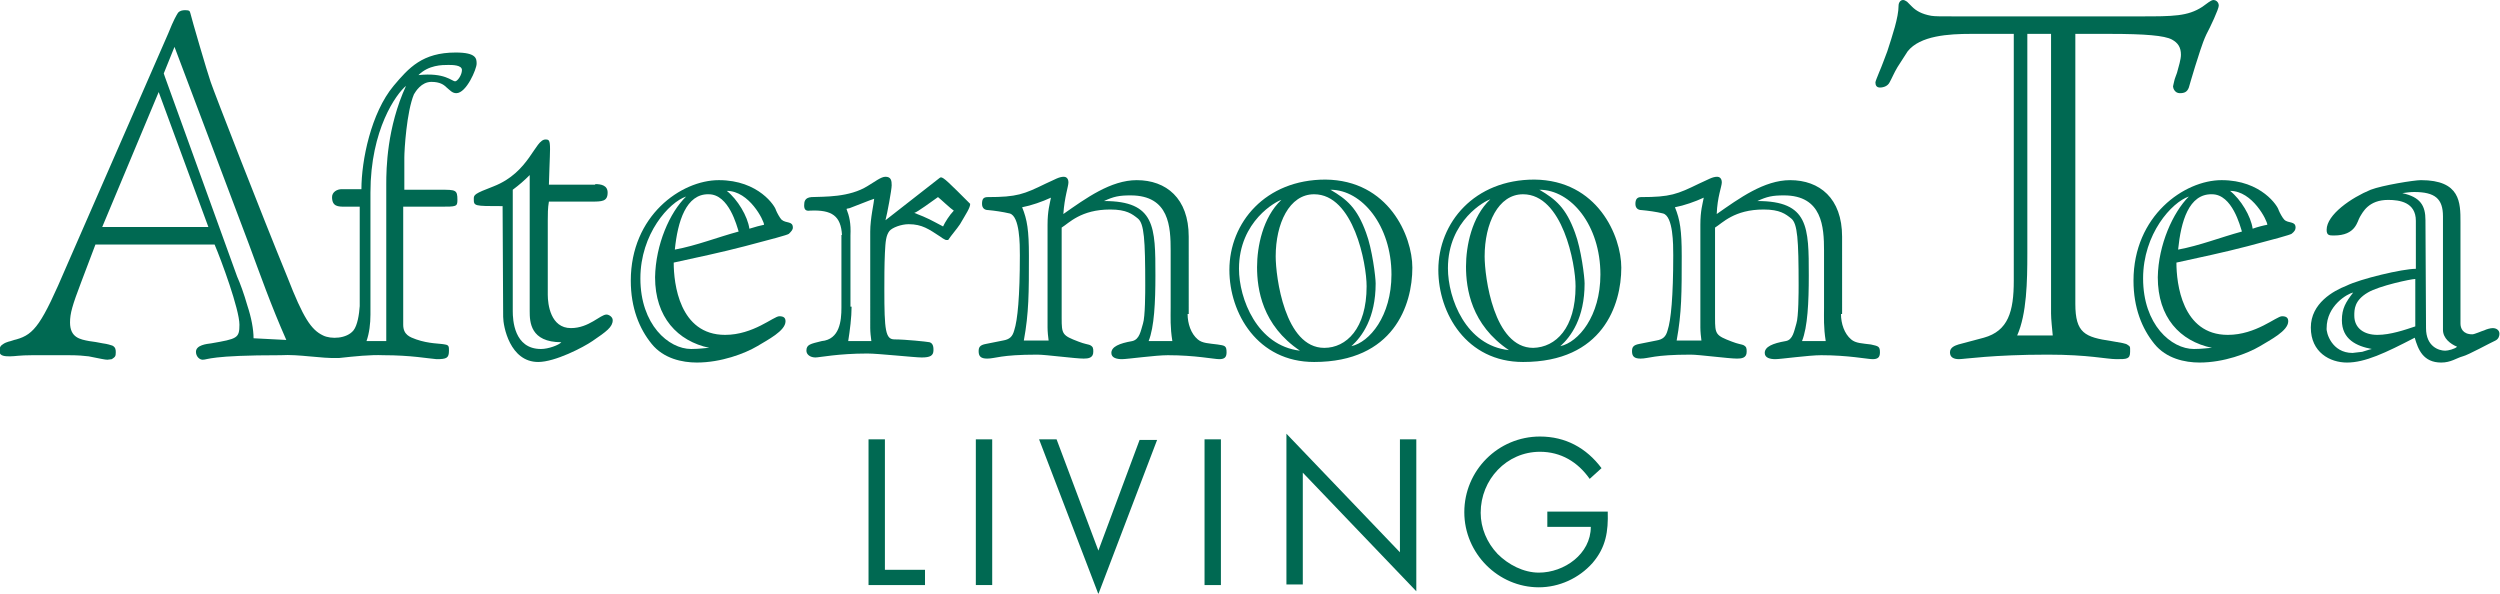 <?xml version="1.0" encoding="utf-8"?>
<!-- Generator: Adobe Illustrator 24.2.3, SVG Export Plug-In . SVG Version: 6.00 Build 0)  -->
<svg version="1.1" id="レイヤー_1" xmlns="http://www.w3.org/2000/svg" xmlns:xlink="http://www.w3.org/1999/xlink" x="0px"
	 y="0px" viewBox="0 0 442.7 105.1" style="enable-background:new 0 0 442.7 105.1;" xml:space="preserve">
<style type="text/css">
	.st0{fill:#006952;}
</style>
<g>
	<g>
		<g>
			<path class="st0" d="M156.7,100.9h7.1v2.7h-10V77.8h2.9V100.9z"/>
			<path class="st0" d="M175.7,103.6h-2.9V77.8h2.9V103.6z"/>
			<path class="st0" d="M194.5,97.5l7.3-19.6h3.1l-10.4,27.3L184,77.8h3.1L194.5,97.5z"/>
			<path class="st0" d="M216.2,103.6h-2.9V77.8h2.9V103.6z"/>
			<path class="st0" d="M227.8,76.8l20.1,21V77.8h2.9v26.9l-20.1-21v19.8h-2.9V76.8z"/>
			<path class="st0" d="M284.7,90.6c0.1,3.5-0.3,6.3-2.7,9.1c-2.4,2.7-5.9,4.3-9.5,4.3c-7.2,0-13.2-6-13.2-13.3
				c0-7.4,6-13.4,13.4-13.4c4.5,0,8.2,2,10.9,5.6l-2.1,1.9c-2.1-3-5.1-4.8-8.8-4.8c-5.9,0-10.5,4.9-10.5,10.8c0,2.7,1.1,5.3,3,7.3
				c1.9,1.9,4.6,3.3,7.3,3.3c4.5,0,9.2-3.3,9.2-8.1H274v-2.7H284.7z"/>
		</g>
		<g>
			<path class="st0" d="M105.4,32.6c1,0,2.2,0.2,2.2,1.5c0,1.6-1,1.6-3,1.6h-7.4C97,36.8,97,38,97,39.1v13.1c0,1.7,0.5,5.9,4.1,5.9
				c3.2,0,5.2-2.4,6.3-2.4c0.4,0,1.1,0.4,1.1,1c0,1.2-1.1,2-3.6,3.7c-1.6,1.1-6.6,3.7-9.6,3.7c-5,0-6.2-6.3-6.2-8L89,36.5
				c-5.1,0-5.1,0-5.1-1.3c0-0.7,0.1-0.9,3.5-2.2c6.4-2.5,7.3-8.3,9.2-8.3c0.6,0,0.8,0.1,0.8,1.7c0,1.2-0.2,5.3-0.2,6.3H105.4z
				 M93.8,31c-1,1-1.8,1.7-3,2.6v21.5c0,1.5,0.2,6.7,5,6.7c1.3,0,3.2-0.7,3.6-1.2c-5.5,0-5.6-3.6-5.6-5.5V31z"/>
			<path class="st0" d="M127.3,31.9c7.1,0,10,4.7,10.1,5.3c0.2,0.5,0.7,1.4,1,1.7c0.8,0.7,2,0.2,2,1.4c0,0.4-0.3,0.7-0.7,1.1
				c-0.2,0.2-3.2,1-7.8,2.2c-4.2,1.1-8.5,2-12.6,2.9c0,3.7,1,12.8,9.1,12.8c5,0,8.6-3.3,9.6-3.3c0.8,0,1.1,0.3,1.1,0.9
				c0,1.7-3.2,3.3-5,4.4c-2.2,1.3-6.4,2.9-10.7,2.9c-2.6,0-5.9-0.7-8-3.3c-2.2-2.7-3.7-6.4-3.7-11.2
				C111.7,38.2,120.6,31.9,127.3,31.9z M119.5,44.2c3.8-0.7,7.6-2.2,11.3-3.2c-0.3-0.9-1.7-6.6-5.3-6.6
				C121.5,34.3,120,39.2,119.5,44.2z M121.5,34.8c-3,1-8.1,6.6-8.1,14.5c0,8.2,5,12.5,9,12.5c1.5,0,2.6-0.2,3.2-0.2
				c-5.6-1.2-9.6-5.4-9.6-12.5C116.1,43.3,118.6,37.6,121.5,34.8z M135.3,39.8c0-0.7-2.6-6-6.6-6c1.9,1.5,3.7,4.5,4,6.7
				C133.6,40.2,134.8,39.9,135.3,39.8z"/>
			<path class="st0" d="M149.1,41.6c-0.2-3.3-1.7-4.5-5.7-4.3c-0.7,0.1-1-0.2-1-0.9c0-0.7,0.1-1.4,1.3-1.5c2.2-0.1,6.7,0.1,10-2
				c1.2-0.7,2.3-1.6,3.1-1.6c1,0,1.1,0.7,1.1,1.5c0,0.8-0.8,5.1-1.1,6.2l9.6-7.5l0.2-0.1c0.5,0,1.4,0.9,5.2,4.7
				c0,0.7-0.7,1.7-1.8,3.6c-0.6,0.9-1.5,1.9-2.1,2.8h-0.4c0,0-0.5-0.2-1-0.6c-2-1.3-3.2-2.2-5.6-2.2c-1.3,0-2.9,0.6-3.4,1.2
				c-0.6,0.8-0.7,1.8-0.8,3.9c-0.1,2.2-0.1,4.5-0.1,6.5c0,7.2,0.2,8.8,1.8,8.8c1.9,0,5.7,0.4,6.2,0.5c0.7,0.2,0.7,1,0.7,1.4
				c0,1-0.6,1.3-2.1,1.3c-1.2,0-7.7-0.7-9.6-0.7c-5.2,0-8.5,0.7-9.2,0.7c-0.9,0-1.6-0.5-1.6-1.2c0-1.1,0.7-1.2,2.7-1.7
				c3.2-0.3,3.5-3.6,3.5-5.9V41.6z M150.8,54.3c0,1.9-0.3,4.2-0.6,6.1h4.1c-0.1-0.7-0.2-1.6-0.2-2.3V41c0-2.3,0.7-5.3,0.7-5.8
				c-0.7,0.2-3.6,1.4-4.2,1.6c-0.1,0.1-0.6,0.1-0.7,0.2c0.5,1.3,0.8,2.5,0.7,4.7V54.3z M161.9,37.7c2.6,1,2.8,1.2,5.1,2.4
				c0.3-0.7,1.2-2.1,1.9-2.8c-0.5-0.3-2.4-2.1-2.8-2.4C165.1,35.6,162.4,37.6,161.9,37.7z"/>
			<path class="st0" d="M210.3,55.6c0,1.7,0.6,3.5,1.8,4.5c0.8,0.7,2,0.7,3.5,0.9c1.3,0.2,1.6,0.2,1.6,1.4c0,0.9-0.4,1.2-1.3,1.2
				c-0.9,0-4.3-0.7-9.1-0.7c-2.2,0-7.2,0.7-8.1,0.7c-0.9,0-1.9-0.2-1.9-1.1c0-1.1,1.4-1.7,3.7-2.1c1.3-0.3,1.5-1.8,1.9-3.1
				c0.4-1.2,0.4-5.7,0.4-6.8c0-8.1-0.2-10.9-1.3-11.8c-1-0.8-2-1.6-4.9-1.6c-5.2,0-7.3,2.4-8.6,3.2v16c0,2.9,0.1,3.1,3,4.2
				c1,0.4,1.8,0.5,2,0.6c0.6,0.3,0.6,0.6,0.6,1.2c0,1.1-0.9,1.2-1.7,1.2c-1.5,0-6.7-0.7-8.2-0.7c-6.6,0-7.4,0.7-8.9,0.7
				c-1.1,0-1.5-0.4-1.5-1.3c0-0.7,0.2-1.1,1.3-1.3l3-0.6c1.2-0.2,1.7-0.7,2-1.8c0.6-1.8,1-6,1-13.3c0-1.9,0-6.9-1.8-7.4
				c-1.3-0.3-2.7-0.5-3.8-0.6c-0.7,0-1.1-0.4-1.1-1.1c0-0.8,0.2-1.2,1-1.2c5.2,0,6.4-0.5,10.3-2.4c1.6-0.7,2.3-1.2,3.2-1.2
				c0.3,0,0.8,0.2,0.8,1c0,0.7-0.7,2.6-0.9,5.6c4-2.8,8.4-6,13-6c5.2,0,9.2,3.2,9.2,10V55.6z M185.7,60.4c-0.1-0.7-0.2-1.7-0.2-2.4
				V39.8c0-2.5,0.4-3.7,0.6-4.8c-1.5,0.7-3.5,1.4-5.1,1.7c0.9,2.2,1.2,4.1,1.2,8.6c0,6.5,0,10.1-0.9,15H185.7z M207.6,60.4
				c-0.4-2.5-0.3-4.2-0.3-5.9V44.4c0-4.2-0.2-9.8-7.1-9.8c-2,0-3,0.2-4.7,1c9.1,0,9.1,4.6,9.1,13.2c0,4.7-0.2,9.1-1.2,11.6H207.6z"
				/>
			<path class="st0" d="M250.1,47.4c0,6.6-3.3,16.7-17.4,16.7c-10,0-15-8.6-15-16.3c0-8.4,6.4-16,17-16
				C245.9,31.9,250.1,41.8,250.1,47.4z M242,50.7c0-4-2.3-16.3-9.3-16.3c-4.4,0-6.8,5.2-6.8,11c0,3.6,1.6,16.2,8.6,16.2
				C238.4,61.6,242,58.2,242,50.7z M230.2,62.1c-6.7-4.5-7.6-10.9-7.6-14.8c0-3.6,1-8.8,4.3-11.9c-0.8,0.2-7.5,3.7-7.5,12.2
				C219.4,52.9,222.6,61.2,230.2,62.1z M235.6,33.6c2.9,1.7,4.7,3.2,6.3,7.6c1.1,2.9,1.7,7.9,1.7,9c0,6.1-2.4,9.4-4.3,11.1
				c3.2-0.7,7.1-5.3,7.1-12.7C246.4,40,241.2,33.6,235.6,33.6z"/>
			<path class="st0" d="M287.1,47.4c0,6.6-3.3,16.7-17.4,16.7c-10,0-15-8.6-15-16.3c0-8.4,6.4-16,17-16
				C282.9,31.9,287.1,41.8,287.1,47.4z M279,50.7c0-4-2.3-16.3-9.3-16.3c-4.4,0-6.8,5.2-6.8,11c0,3.6,1.6,16.2,8.6,16.2
				C275.5,61.5,279,58.1,279,50.7z M267.2,62c-6.7-4.5-7.6-10.9-7.6-14.8c0-3.6,1-8.8,4.3-11.9c-0.8,0.2-7.5,3.7-7.5,12.2
				C256.4,52.9,259.6,61.2,267.2,62z M272.6,33.6c2.9,1.7,4.7,3.2,6.3,7.6c1.1,2.9,1.7,7.9,1.7,9c0,6.1-2.4,9.4-4.3,11.1
				c3.2-0.7,7.1-5.3,7.1-12.7C283.4,39.9,278.2,33.6,272.6,33.6z"/>
			<path class="st0" d="M326,55.6c0,1.7,0.6,3.5,1.8,4.5c0.8,0.7,2,0.7,3.5,0.9c1.3,0.3,1.6,0.3,1.6,1.4c0,0.9-0.4,1.2-1.3,1.2
				c-0.9,0-4.3-0.7-9.1-0.7c-2.2,0-7.2,0.7-8.1,0.7c-0.9,0-1.9-0.2-1.9-1.1c0-1.1,1.4-1.7,3.7-2.1c1.3-0.2,1.5-1.8,1.9-3.1
				c0.4-1.2,0.4-5.7,0.4-6.8c0-8.1-0.2-10.9-1.3-11.8c-1-0.8-2-1.6-4.9-1.6c-5.2,0-7.3,2.4-8.6,3.2v16c0,2.9,0.1,3.1,3,4.2
				c1,0.4,1.8,0.5,2,0.6c0.6,0.3,0.6,0.6,0.6,1.2c0,1.1-0.9,1.2-1.7,1.2c-1.5,0-6.7-0.7-8.2-0.7c-6.6,0-7.4,0.7-8.9,0.7
				c-1.1,0-1.5-0.4-1.5-1.3c0-0.7,0.2-1.1,1.3-1.3l3-0.6c1.2-0.2,1.7-0.7,2-1.8c0.6-1.8,1-6,1-13.3c0-1.9,0-6.9-1.8-7.4
				c-1.2-0.3-2.7-0.5-3.8-0.6c-0.7,0-1.1-0.4-1.1-1.1c0-0.8,0.3-1.2,1-1.2c5.2,0,6.4-0.5,10.3-2.4c1.6-0.7,2.3-1.2,3.2-1.2
				c0.3,0,0.8,0.2,0.8,1c0,0.7-0.8,2.6-0.9,5.6c4-2.8,8.4-6,13-6c5.2,0,9.2,3.2,9.2,10V55.6z M301.3,60.4c-0.1-0.7-0.2-1.7-0.2-2.4
				V39.8c0-2.5,0.4-3.7,0.6-4.8c-1.5,0.7-3.5,1.4-5.1,1.7c0.9,2.2,1.2,4.1,1.2,8.6c0,6.5,0,10.1-0.9,15H301.3z M323.3,60.4
				c-0.4-2.5-0.3-4.2-0.3-5.9V44.4c0-4.2-0.3-9.8-7.1-9.8c-2,0-3,0.2-4.7,1c9.1,0,9.1,4.6,9.1,13.2c0,4.7-0.2,9.1-1.2,11.6H323.3z"
				/>
			<path class="st0" d="M393.4,31.9c7.1,0,10,4.7,10.1,5.3c0.2,0.5,0.7,1.4,1,1.7c0.7,0.7,2,0.2,2,1.4c0,0.4-0.2,0.7-0.7,1.1
				c-0.3,0.2-3.2,1-7.8,2.2c-4.2,1.1-8.5,2-12.6,2.9c0,3.7,1,12.8,9.1,12.8c5,0,8.6-3.3,9.6-3.3c0.8,0,1.1,0.3,1.1,0.9
				c0,1.7-3.2,3.3-5,4.4c-2.2,1.3-6.4,2.9-10.7,2.9c-2.6,0-5.9-0.7-8-3.3c-2.2-2.7-3.7-6.4-3.7-11.2
				C377.8,38.2,386.8,31.9,393.4,31.9z M385.7,44.2c3.8-0.7,7.6-2.2,11.3-3.2c-0.3-0.9-1.7-6.6-5.3-6.6
				C387.6,34.3,386.2,39.2,385.7,44.2z M387.6,34.8c-3,1-8.1,6.6-8.1,14.5c0,8.2,5,12.5,9,12.5c1.5,0,2.6-0.2,3.2-0.2
				c-5.7-1.2-9.6-5.4-9.6-12.5C382.2,43.3,384.8,37.6,387.6,34.8z M401.5,39.8c0-0.7-2.6-6-6.6-6c1.9,1.5,3.7,4.5,4,6.7
				C399.7,40.2,400.9,39.9,401.5,39.8z"/>
			<path class="st0" d="M427.8,39.1c0-3.3-2.9-3.7-4.9-3.7c-3.5,0-4.5,2.2-5,3c-0.5,0.8-0.7,3.3-4.6,3.3c-0.8,0-1.3,0-1.3-1
				c0-2.7,4.4-5.7,7.8-7.1c2.1-0.8,7.7-1.7,8.9-1.7c7,0,7,4,7,7.4v18c0,0.8,0.4,1.9,2.1,1.9c0.4,0,1.7-0.6,2.1-0.7
				c0.4-0.2,1.1-0.4,1.5-0.4c0.7,0,1.2,0.4,1.2,1c0,0.3-0.1,0.9-0.7,1.2c-0.9,0.4-4.9,2.6-5.8,2.8c-1.1,0.3-2.1,1.1-3.8,1.1
				c-3.2,0-4.1-2.3-4.7-4.4c-5.2,2.7-8.8,4.4-12,4.4c-3,0-6.4-1.8-6.4-6.2c0-4.3,4-6.5,6.3-7.4c2.4-1.2,9.9-3,12.3-3V39.1z
				 M427.7,49.4c-0.7,0-6.4,1.2-8.4,2.4c-2.4,1.4-2.4,3-2.4,4.1c0,2.2,1.7,3.4,4.1,3.4c2.3,0,4.9-0.9,6.7-1.5V49.4z M432.6,38.3
				c0-3.1-1.4-4.3-5.1-4.3c-0.7,0-1.4,0.1-2.1,0.2c3.2,0.7,4.1,2.2,4.1,4.8l0.1,19.1c0,3.3,2.3,4,3.4,4c0.5,0,1.7-0.3,2.1-0.7
				c-1.2-0.5-2.5-1.5-2.5-3V38.3z M416.6,62.5c0.1,0,0.7-0.1,1.7-0.2c0.4-0.1,1.2-0.4,1.7-0.5c-2.7-0.5-5.3-1.7-5.3-5.1
				c0-2.1,0.7-3.2,2-4.9c-1,0.2-4.7,2.3-4.7,6.3C411.9,58.9,412.9,62.5,416.6,62.5z"/>
			<path class="st0" d="M388.7,11.8c-0.6,1.9-1,3.4-1.1,3.7c-0.3,0.8-0.8,1-1.6,1c-0.9,0-1.2-0.9-1.2-1.2c0-0.1,0.1-0.4,0.2-0.9
				c0.1-0.5,0.3-0.9,0.5-1.5c0.3-1.1,0.7-2.4,0.7-3.2c0-1.3-0.5-2.1-1.6-2.7c-1.3-0.7-4.7-1-11-1h-6.1v47.8c0,5.2,1.7,5.9,6.4,6.6
				c1.7,0.3,2.6,0.4,2.9,0.7c0.4,0.2,0.4,0.4,0.4,0.7c0,0.2,0,0.3,0,0.5c0,1.3-0.6,1.3-2.4,1.3c-1.8,0-4.9-0.8-12.2-0.8
				c-9.7,0-14.8,0.8-15.7,0.8c-0.9,0-1.6-0.3-1.6-1.2c0-0.9,0.9-1.2,1.5-1.4l4.5-1.2c4.3-1.2,5.3-4.6,5.3-10.1V6h-7.6
				c-3.9,0-9,0.3-11.2,3.1c-0.6,0.9-1.2,1.9-1.8,2.8c-0.6,1-1,2-1.4,2.7c-0.3,0.6-1,0.9-1.7,0.9c-0.6,0-0.8-0.4-0.8-0.9
				c0-0.2,0.3-0.9,0.7-1.9c0.4-0.9,0.9-2.3,1.4-3.6c0.9-2.8,2-6,2-8.1c0-0.5,0.3-1,0.8-1c0.2,0,0.4,0.1,0.7,0.3
				c0.3,0.3,0.6,0.6,0.9,0.9c0.7,0.7,1.7,1.3,3.4,1.6c0.6,0.1,1.7,0.1,4,0.1c2.2,0,5.4,0,10.1,0H379c5.8,0,8.4,0,11-1.7
				c0.4-0.3,0.8-0.6,1.1-0.8c0.3-0.2,0.6-0.4,0.9-0.4c0.3,0,0.9,0.3,0.9,1c0,0.6-1.5,3.8-2.2,5.1C389.9,7.8,389.3,10,388.7,11.8z
				 M363.2,6H359v38.9c0,4.9-0.1,10.7-1.8,14.5h6.3c-0.1-1.2-0.3-2.8-0.3-3.9V6z"/>
			<path class="st0" d="M68.4,60.4V32.6c0-2.7,0.1-10,3.5-17.4c-1.7,1.4-6.3,7.7-6.3,18.9v21.6c0,1.6-0.2,3.3-0.7,4.7H68.4z
				 M79.4,11.5c-1.1,0-3.5,0-5.3,1.8c4.7-0.5,5.9,1.1,6.5,1.1c0.4,0,1.2-1.1,1.2-2C81.8,11.5,80.1,11.5,79.4,11.5z M30.9,8.3L29,13
				c0,0.1,0.2,0.5,0.2,0.6L42,49c0.5,1.1,1.2,3,1.8,5.1c0.7,2.1,1.1,4.2,1.1,5.8l5.8,0.3c-2.7-6.1-4.6-11.5-6.6-16.9L30.9,8.3z
				 M18.1,40.2h18.8l-8.8-23.9L18.1,40.2z M63.7,36.5 M67.9,62.9c-2.4-0.1-5.1,0.2-7.9,0.5c-3.3,0.1-7-0.7-10.3-0.5
				c-12.5,0-12.9,0.8-13.8,0.8c-0.6,0-1.2-0.6-1.2-1.4c0-1.2,1.9-1.4,2.7-1.5c4.6-0.8,5-0.9,5-3.3c0-2.7-3.2-11.4-4.4-14.2H16.9
				l-2.5,6.6c-1.6,4.2-2,5.6-2,7.2c0,2.7,1.8,3,3.4,3.3c0.7,0.1,1.5,0.2,2.4,0.4c0.8,0.1,1.4,0.3,1.7,0.4c0.6,0.3,0.6,0.8,0.6,1.2
				c0,0.7-0.1,0.8-0.7,1.2c-0.1,0-0.6,0.1-0.8,0.1c-0.4,0-1.3-0.2-3.3-0.6c-0.8-0.1-1.9-0.2-3.5-0.2c-1.6,0-3.7,0-6.5,0
				c-2.2,0-3.1,0.2-3.9,0.2c-0.8,0-1.9,0-1.9-0.9c0-0.7,0.2-1,0.7-1.3c0.3-0.2,0.6-0.3,0.9-0.4c0.5-0.1,0.9-0.3,1.4-0.4
				c3.2-0.9,4.5-2.7,8.9-13L29.8,5.9c1-2.5,1.4-3.1,1.7-3.6c0.3-0.4,0.8-0.5,1.3-0.5c0.8,0,0.8,0.2,0.9,0.5c0.2,0.9,3,10.5,3.6,12.2
				c0.6,1.8,9,23.4,13.6,34.6c2.8,7.2,4.2,9.3,6.3,10.3c1.4,0.7,4.2,0.6,5.4-0.9c0.7-0.9,1-2.8,1.1-4.3l0-1.6v-16h-2.6
				c-1.2,0-2.3,0-2.3-1.7c0-0.9,0.9-1.4,1.7-1.4H64c0-5.1,1.7-13.5,5.7-18.3c2.7-3.2,5.1-5.9,11-5.9c3.7,0,3.7,1.1,3.7,2
				c0,0.9-1.8,5.2-3.6,5.2c-0.7,0-1.1-0.5-1.7-1c-0.5-0.5-1.2-1-2.7-1c-1.8,0-2.8,1.7-3.1,2.2c-1.3,3.1-1.7,9.9-1.7,11.2v5.7H78
				c2.7,0,3,0,3,1.8c0,1.2-0.2,1.2-3,1.2h-6.6v20.9c0,1.8,1.2,2.2,2.3,2.6c2.3,0.8,4.2,0.7,5.1,0.9c0.7,0.1,0.7,0.4,0.7,1.1
				c0,1.3-0.4,1.5-2.2,1.5C75.9,63.5,72.8,62.9,67.9,62.9z"/>
		</g>
	</g>
</g>
</svg>

